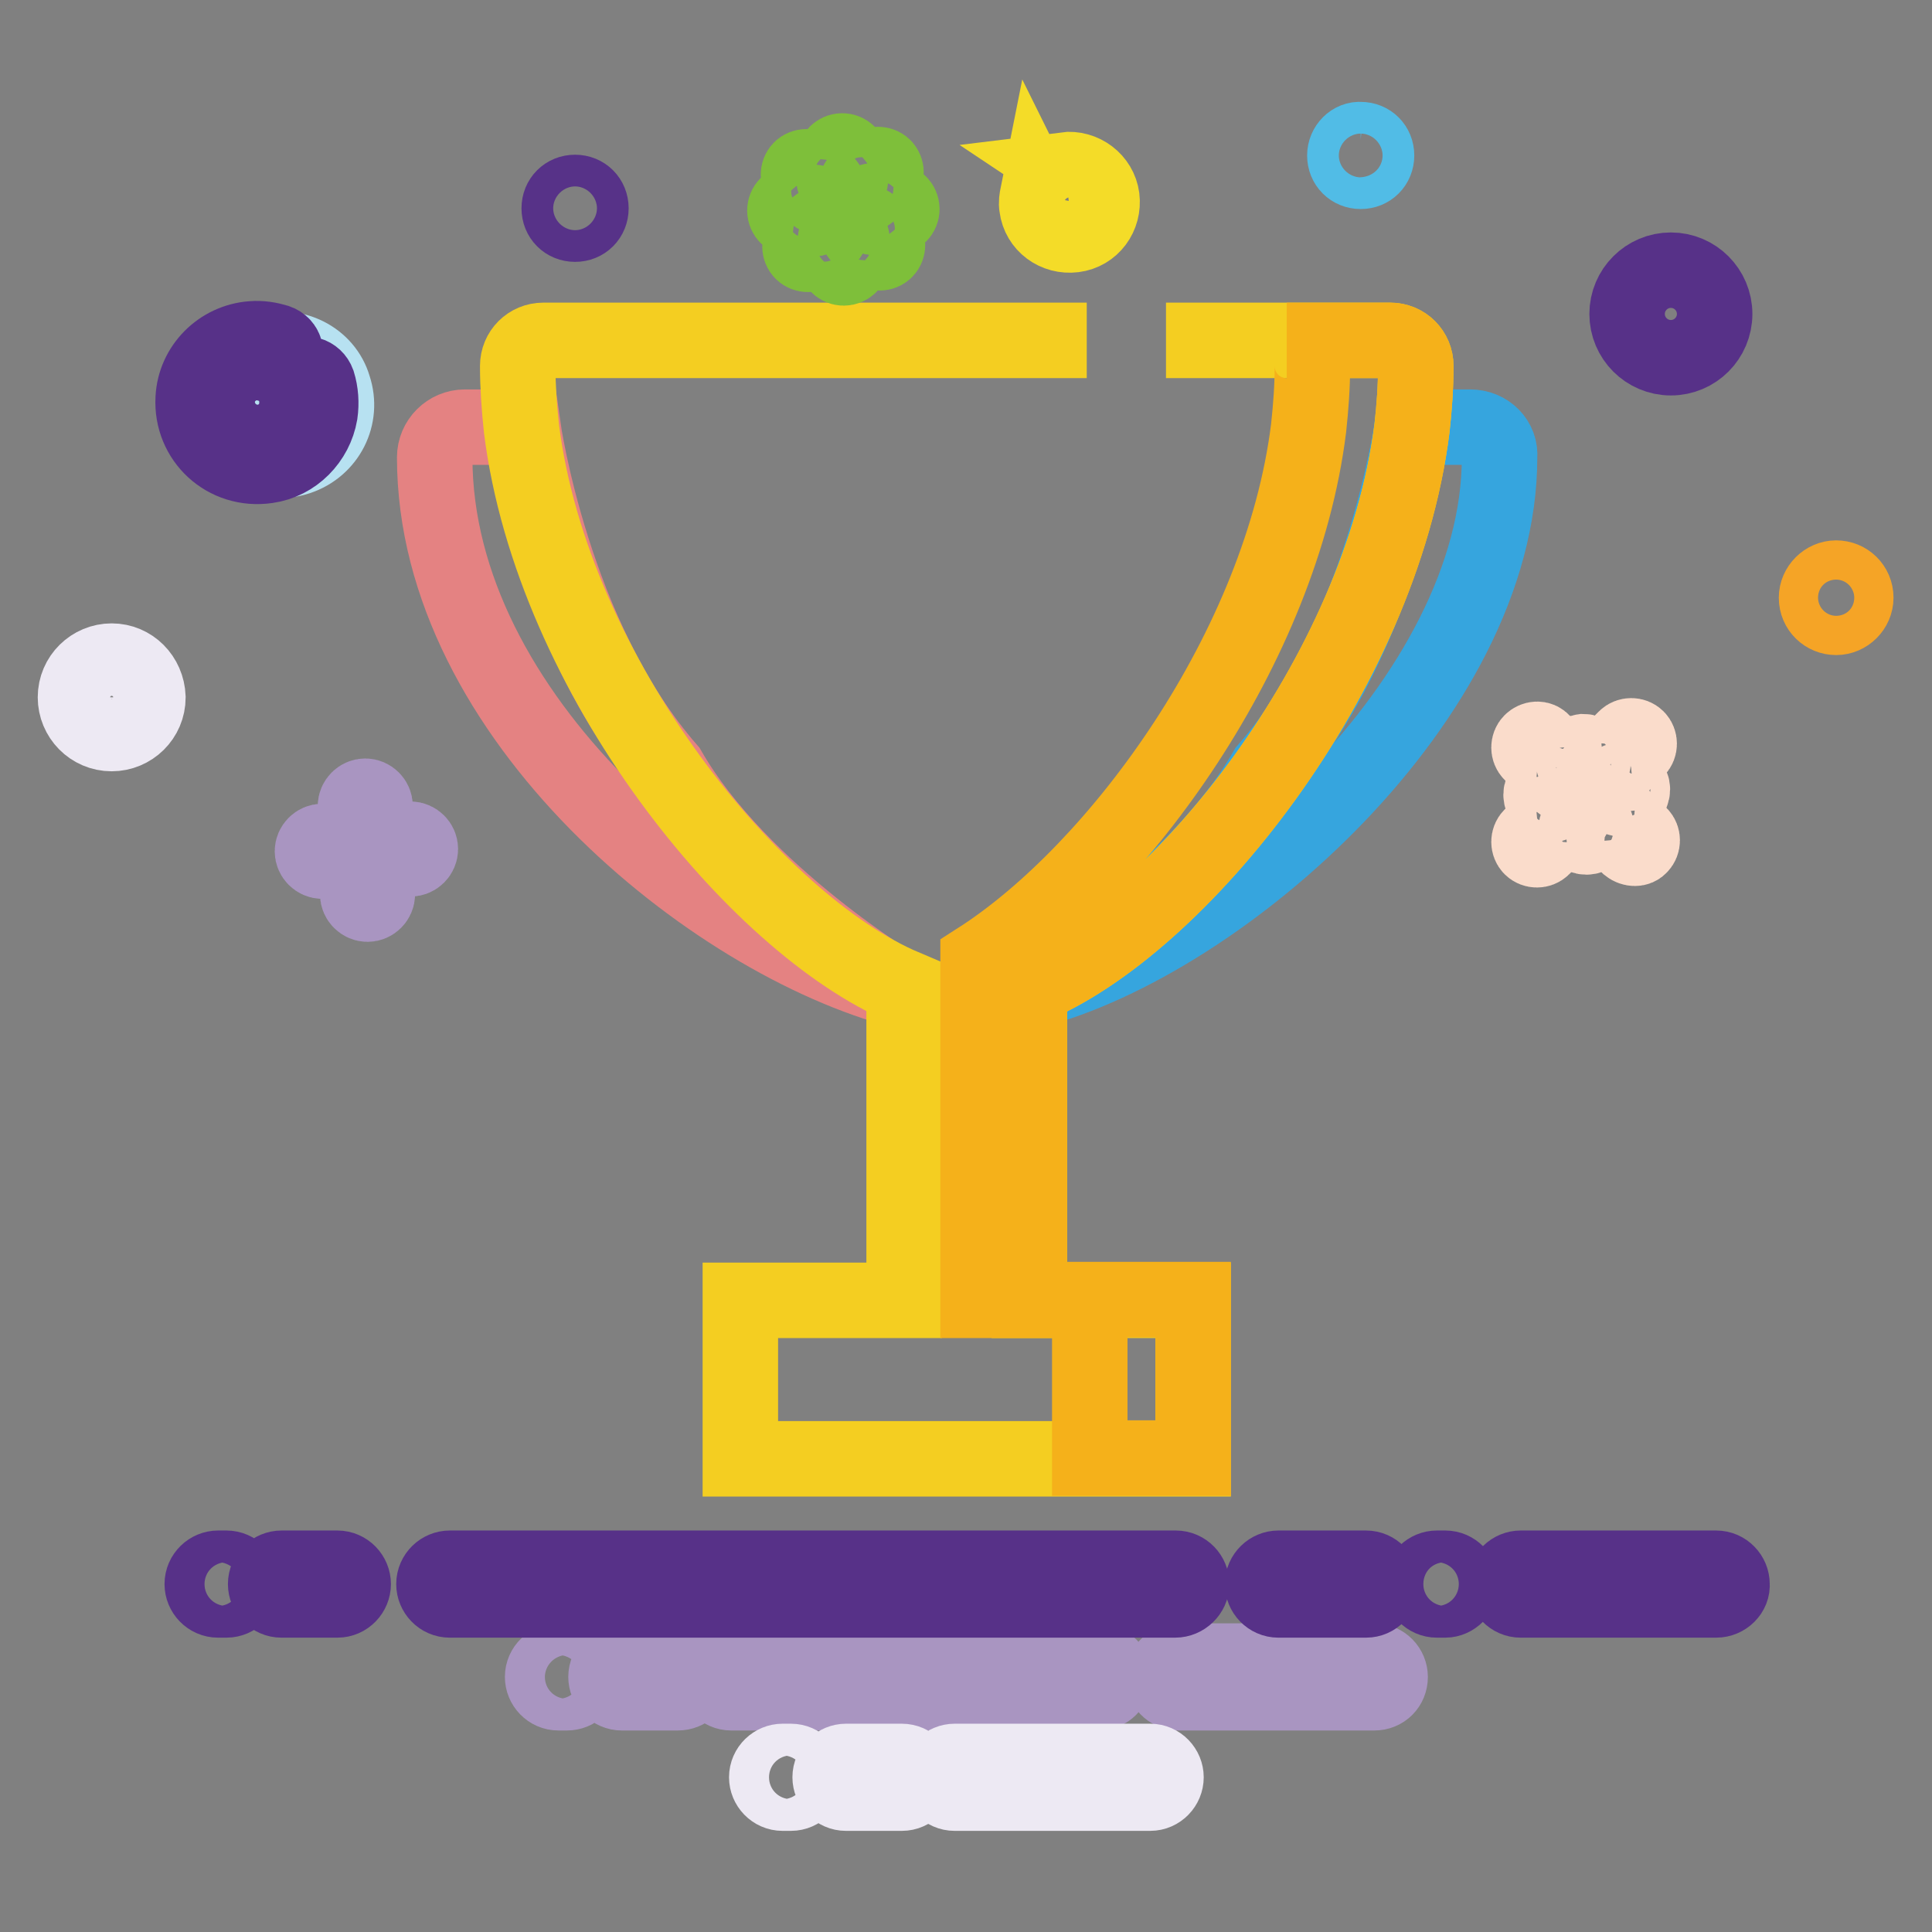 <?xml version="1.0" encoding="utf-8"?>
<!-- Svg Vector Icons : http://www.onlinewebfonts.com/icon -->
<!DOCTYPE svg PUBLIC "-//W3C//DTD SVG 1.1//EN" "http://www.w3.org/Graphics/SVG/1.1/DTD/svg11.dtd">
<svg version="1.1" xmlns="http://www.w3.org/2000/svg" xmlns:xlink="http://www.w3.org/1999/xlink" x="0px" y="0px" viewBox="0 0 256 256" enable-background="new 0 0 256 256" xml:space="preserve">
<rect x="0" y="0" width="256" height="256" fill="#808080" stroke="none"/>
<g> <path stroke-width="10" fill-opacity="0" stroke="#e48282"  d="M119.6,131.3c-25.3-6.6-62-36.3-62-70.7c0-2.2,1.8-4,4-4h7.7c0,0,3.9,27.8,19.3,45.4 C98.1,118.5,119.6,131.3,119.6,131.3z"/> <path stroke-width="10" fill-opacity="0" stroke="#36a5de"  d="M194.8,56.6h-7.7c0,0-3.9,27.8-19.3,45.4c-9.5,16.6-31.1,29.3-31.1,29.3c25.3-6.6,62-38.9,62-70.7 C198.9,58.4,197.1,56.6,194.8,56.6z"/> <path stroke-width="10" fill-opacity="0" stroke="#f4ce21"  d="M144,45.1H72c-1.9,0-3.4,1.5-3.4,3.4v0c0,2.7,0.2,5.5,0.5,8.3c4.1,32.8,31.1,65.7,50.7,74v41.5H98.1v21h60 v-21h-21.7v-41.5c19.6-7.9,46.6-41.3,50.7-74.1c0.3-2.7,0.5-5.4,0.5-8.2c0-1.9-1.5-3.4-3.4-3.4h-29.7"/> <path stroke-width="10" fill-opacity="0" stroke="#a995c1"  d="M145.5,224.3H96.9c-1.2,0-2.1-1-2.1-2.1c0-1.2,1-2.1,2.1-2.1h48.6c1.2,0,2.1,1,2.1,2.1 C147.6,223.4,146.7,224.3,145.5,224.3z M89.8,224.3h-7.4c-1.2,0-2.1-1-2.1-2.1c0-1.2,1-2.1,2.1-2.1h7.4c1.2,0,2.1,1,2.1,2.1 C92,223.4,91,224.3,89.8,224.3z M182.1,224.3h-25.9c-1.2,0-2.1-1-2.1-2.1c0-1.2,1-2.1,2.1-2.1h25.9c1.2,0,2.1,1,2.1,2.1 C184.2,223.4,183.3,224.3,182.1,224.3z M75.1,224.3h-1.1c-1.2,0-2.1-1-2.1-2.1c0-1.2,1-2.1,2.1-2.1h1.1c1.2,0,2.1,1,2.1,2.1 C77.2,223.4,76.3,224.3,75.1,224.3z"/> <path stroke-width="10" fill-opacity="0" stroke="#ede9f3"  d="M119.5,237.6h-7.4c-1.2,0-2.1-1-2.1-2.1c0-1.2,1-2.1,2.1-2.1h7.4c1.2,0,2.1,1,2.1,2.1 C121.6,236.6,120.7,237.6,119.5,237.6z M152.4,237.6h-25.9c-1.2,0-2.1-1-2.1-2.1c0-1.2,1-2.1,2.1-2.1h25.9c1.2,0,2.1,1,2.1,2.1 C154.5,236.6,153.6,237.6,152.4,237.6z M104.8,237.6h-1.1c-1.2,0-2.1-1-2.1-2.1c0-1.2,1-2.1,2.1-2.1h1.1c1.2,0,2.1,1,2.1,2.1 C106.9,236.6,106,237.6,104.8,237.6z"/> <path stroke-width="10" fill-opacity="0" stroke="#b7e1f1"  d="M35,46.6c-1,0.3-1.9,0.8-2.6,1.5c1,0.3,1.8,1.1,2.1,2.1c0.6,1.7-0.4,3.5-2.1,4.1c-0.9,0.3-1.8,0.2-2.5-0.2 c0,0.6,0.2,1.2,0.3,1.8c1.3,3.9,5.4,6,9.3,4.7c3.9-1.3,6-5.4,4.7-9.3C43.1,47.5,38.9,45.4,35,46.6z"/> <path stroke-width="10" fill-opacity="0" stroke="#573188"  d="M39.1,51.7c0.3,0.7,0.3,1.6,0.2,2.4c-0.3,2.4-2.3,4.3-4.7,4.5c-3.3,0.3-6.1-2.5-5.8-5.8 c0.2-2.4,2.1-4.3,4.4-4.7c0.8-0.1,1.7-0.1,2.4,0.2c0.6,0.2,1.1,0.1,1.6-0.3l0.1-0.1c0.9-0.8,0.6-2.2-0.6-2.6 c-1-0.3-2.1-0.5-3.3-0.4c-4.2,0.3-7.6,3.7-7.8,7.9c-0.3,5.4,4.3,9.7,9.8,8.9c3.6-0.5,6.4-3.4,7-6.9c0.2-1.4,0.1-2.8-0.3-4.1 c-0.4-1.1-1.7-1.5-2.6-0.7C39.1,50.4,38.9,51.1,39.1,51.7z"/> <path stroke-width="10" fill-opacity="0" stroke="#51bce6"  d="M178.2,20.6c0,1.2,0.9,2.1,2.1,2.1c1.2,0,2.1-0.9,2.1-2.1s-0.9-2.1-2.1-2.1 C179.2,18.4,178.2,19.4,178.2,20.6z"/> <path stroke-width="10" fill-opacity="0" stroke="#573288"  d="M74.1,27.6c0,1.2,0.9,2.1,2.1,2.1s2.1-0.9,2.1-2.1s-0.9-2.1-2.1-2.1S74.1,26.4,74.1,27.6z"/> <path stroke-width="10" fill-opacity="0" stroke="#f5a426"  d="M240.7,79.2c0,1.5,1.2,2.6,2.6,2.6s2.6-1.2,2.6-2.6c0-1.5-1.2-2.6-2.6-2.6S240.7,77.8,240.7,79.2z"/> <path stroke-width="10" fill-opacity="0" stroke="#f4dc28"  d="M141.1,22.5L141.1,22.5c0.6,0.4,1.1,1,1.2,1.8c0.2,1.4-0.8,2.7-2.2,2.9c-1.1,0.2-2.1-0.4-2.6-1.4 c-0.1,0.5-0.2,1.1-0.1,1.6c0.3,2.4,2.5,4,4.9,3.7c2.4-0.3,4-2.5,3.7-4.9C145.7,23.9,143.5,22.2,141.1,22.5z"/> <path stroke-width="10" fill-opacity="0" stroke="#573188"  d="M221.4,35.8c-3.2,0-5.8,2.6-5.8,5.8c0,3.2,2.6,5.8,5.8,5.8c3.2,0,5.8-2.6,5.8-5.8 C227.2,38.4,224.6,35.8,221.4,35.8z M221.4,43.8c-1.2,0-2.1-1-2.1-2.1c0-1.2,1-2.1,2.1-2.1c1.2,0,2.1,1,2.1,2.1 C223.5,42.8,222.5,43.8,221.4,43.8z"/> <path stroke-width="10" fill-opacity="0" stroke="#ede9f3"  d="M14.8,87.6c-2.6,0-4.8,2.1-4.8,4.8c0,2.6,2.1,4.8,4.8,4.8c2.6,0,4.8-2.1,4.8-4.8 C19.5,89.7,17.4,87.6,14.8,87.6z M14.8,94.1c-1,0-1.7-0.8-1.7-1.7s0.8-1.7,1.7-1.7c1,0,1.7,0.8,1.7,1.7 C16.5,93.3,15.7,94.1,14.8,94.1z"/> <path stroke-width="10" fill-opacity="0" stroke="#a995c1"  d="M42.7,111.5h3.7c0.7,0,1.3,0.6,1.3,1.3c0,0.7-0.6,1.3-1.3,1.3h-3.7c-0.7,0-1.3-0.6-1.3-1.3 C41.4,112.1,42,111.5,42.7,111.5z M47.4,118.5v-3.7c0-0.7,0.6-1.3,1.3-1.3c0.7,0,1.3,0.6,1.3,1.3v3.7c0,0.7-0.6,1.3-1.3,1.3 C48,119.8,47.4,119.2,47.4,118.5z M54.4,113.8h-3.7c-0.7,0-1.3-0.6-1.3-1.3c0-0.7,0.6-1.3,1.3-1.3h3.7c0.7,0,1.3,0.6,1.3,1.3 C55.7,113.2,55.1,113.8,54.4,113.8z M49.7,106.8v3.7c0,0.7-0.6,1.3-1.3,1.3c-0.7,0-1.3-0.6-1.3-1.3v-3.7c0-0.7,0.6-1.3,1.3-1.3 C49.1,105.5,49.7,106.1,49.7,106.8z"/> <path stroke-width="10" fill-opacity="0" stroke="#fadccb"  d="M204.2,105.3c0,0.7,0.6,1.3,1.3,1.3c0.7,0,1.3-0.6,1.3-1.3c0,0,0,0,0,0c0-0.7-0.6-1.3-1.3-1.3 S204.2,104.6,204.2,105.3C204.2,105.3,204.2,105.3,204.2,105.3z"/> <path stroke-width="10" fill-opacity="0" stroke="#fadccb"  d="M213.7,104.6c0,0.7,0.6,1.3,1.3,1.3c0.7,0,1.3-0.6,1.3-1.3c0,0,0,0,0,0c0-0.7-0.6-1.3-1.3-1.3 S213.7,103.9,213.7,104.6C213.7,104.6,213.7,104.6,213.7,104.6z"/> <path stroke-width="10" fill-opacity="0" stroke="#fadccb"  d="M208.5,100.9c0,0.7,0.6,1.3,1.3,1.3c0.7,0,1.3-0.6,1.3-1.3c0,0,0,0,0,0c0-0.7-0.6-1.3-1.3-1.3 C209.1,99.7,208.5,100.2,208.5,100.9C208.5,100.9,208.5,100.9,208.5,100.9z"/> <path stroke-width="10" fill-opacity="0" stroke="#fadccb"  d="M208.9,109.6c0,0.7,0.6,1.3,1.3,1.3c0.7,0,1.3-0.6,1.3-1.3c0,0,0,0,0,0c0-0.7-0.6-1.3-1.3-1.3 C209.5,108.4,208.9,108.9,208.9,109.6C208.9,109.6,208.9,109.6,208.9,109.6z"/> <path stroke-width="10" fill-opacity="0" stroke="#fadccb"  d="M204.4,98.3l3.9,3.9c0.4,0.4,0.4,1.1,0,1.5c-0.4,0.4-1.1,0.4-1.5,0l-3.9-3.9c-0.4-0.4-0.4-1.1,0-1.5 S204,97.8,204.4,98.3z M202.9,110.8l3.9-3.9c0.4-0.4,1.1-0.4,1.5,0c0.4,0.4,0.4,1.1,0,1.5l-3.9,3.9c-0.4,0.4-1.1,0.4-1.5,0 C202.5,111.9,202.5,111.2,202.9,110.8z M215.8,112.1l-3.9-3.9c-0.4-0.4-0.4-1.1,0-1.5c0.4-0.4,1.1-0.4,1.5,0l3.9,3.9 c0.4,0.4,0.4,1.1,0,1.5C217,112.5,216.3,112.5,215.8,112.1z M216.9,99.3l-3.9,3.9c-0.4,0.4-1.1,0.4-1.5,0c-0.4-0.4-0.4-1.1,0-1.5 l3.9-3.9c0.4-0.4,1.1-0.4,1.5,0C217.3,98.2,217.3,98.9,216.9,99.3z"/> <path stroke-width="10" fill-opacity="0" stroke="#7ebf3a"  d="M108,25.8l-1.9-1.9c-0.4-0.4-0.4-1.1,0-1.5c0.4-0.4,1.1-0.4,1.5,0l1.9,1.9c0.4,0.4,0.4,1.1,0,1.5 C109.1,26.2,108.4,26.2,108,25.8z M107.7,29h-2.6c-0.6,0-1.1-0.5-1.1-1.1c0-0.6,0.5-1.1,1.1-1.1h2.6c0.6,0,1.1,0.5,1.1,1.1 C108.8,28.5,108.3,29,107.7,29z M109.7,31.5l-1.9,1.9c-0.4,0.4-1.1,0.4-1.5,0c-0.4-0.4-0.4-1.1,0-1.5l1.9-1.9 c0.4-0.4,1.1-0.4,1.5,0C110.2,30.4,110.2,31,109.7,31.5z M112.9,31.8v2.6c0,0.6-0.5,1.1-1.1,1.1c-0.6,0-1.1-0.5-1.1-1.1v-2.6 c0-0.6,0.5-1.1,1.1-1.1C112.5,30.7,112.9,31.2,112.9,31.8z M115.4,29.8l1.9,1.9c0.4,0.4,0.4,1.1,0,1.5s-1.1,0.4-1.5,0l-1.9-1.9 c-0.4-0.4-0.4-1.1,0-1.5C114.4,29.4,115,29.4,115.4,29.8z M115.8,26.6h2.6c0.6,0,1.1,0.5,1.1,1.1c0,0.6-0.5,1.1-1.1,1.1h-2.6 c-0.6,0-1.1-0.5-1.1-1.1C114.7,27,115.2,26.6,115.8,26.6z M113.7,24l1.9-1.9c0.4-0.4,1.1-0.4,1.5,0c0.4,0.4,0.4,1.1,0,1.5l-1.9,1.9 c-0.4,0.4-1.1,0.4-1.5,0C113.3,25.1,113.3,24.5,113.7,24z M110.5,23.7v-2.6c0-0.6,0.5-1.1,1.1-1.1s1.1,0.5,1.1,1.1v2.6 c0,0.6-0.5,1.1-1.1,1.1S110.5,24.3,110.5,23.7z"/> <path stroke-width="10" fill-opacity="0" stroke="#573188"  d="M155.7,212H59.6c-1.2,0-2.1-1-2.1-2.1c0-1.2,1-2.1,2.1-2.1h96.2c1.2,0,2.1,1,2.1,2.1 C157.9,211,156.9,212,155.7,212z M44.7,212h-7.4c-1.2,0-2.1-1-2.1-2.1c0-1.2,1-2.1,2.1-2.1h7.4c1.2,0,2.1,1,2.1,2.1 C46.8,211,45.9,212,44.7,212z M227.4,212h-25.9c-1.2,0-2.1-1-2.1-2.1c0-1.2,1-2.1,2.1-2.1h25.9c1.2,0,2.1,1,2.1,2.1 C229.6,211,228.6,212,227.4,212z M181,212h-11.6c-1.2,0-2.1-1-2.1-2.1c0-1.2,1-2.1,2.1-2.1H181c1.2,0,2.1,1,2.1,2.1 C183.1,211,182.2,212,181,212z M30,212h-1.1c-1.2,0-2.1-1-2.1-2.1c0-1.2,1-2.1,2.1-2.1H30c1.2,0,2.1,1,2.1,2.1 C32.1,211,31.2,212,30,212z M191.5,212h-1.1c-1.2,0-2.1-1-2.1-2.1c0-1.2,1-2.1,2.1-2.1h1.1c1.2,0,2.1,1,2.1,2.1 C193.6,211,192.6,212,191.5,212z"/> <path stroke-width="10" fill-opacity="0" stroke="#f5b11a"  d="M144.4,172.2h13.7v21h-13.7V172.2z M184.2,45.1h-13.7c1.8,0,3.4,1.5,3.4,3.4c0,2.7-0.2,5.4-0.5,8.2 c-3.6,29.1-25.2,58.6-43.8,70.5v45.1h6.8v-41.5c19.6-7.9,46.6-41.3,50.7-74.1c0.3-2.7,0.5-5.4,0.5-8.2 C187.6,46.6,186.1,45.1,184.2,45.1L184.2,45.1z"/></g>
</svg>